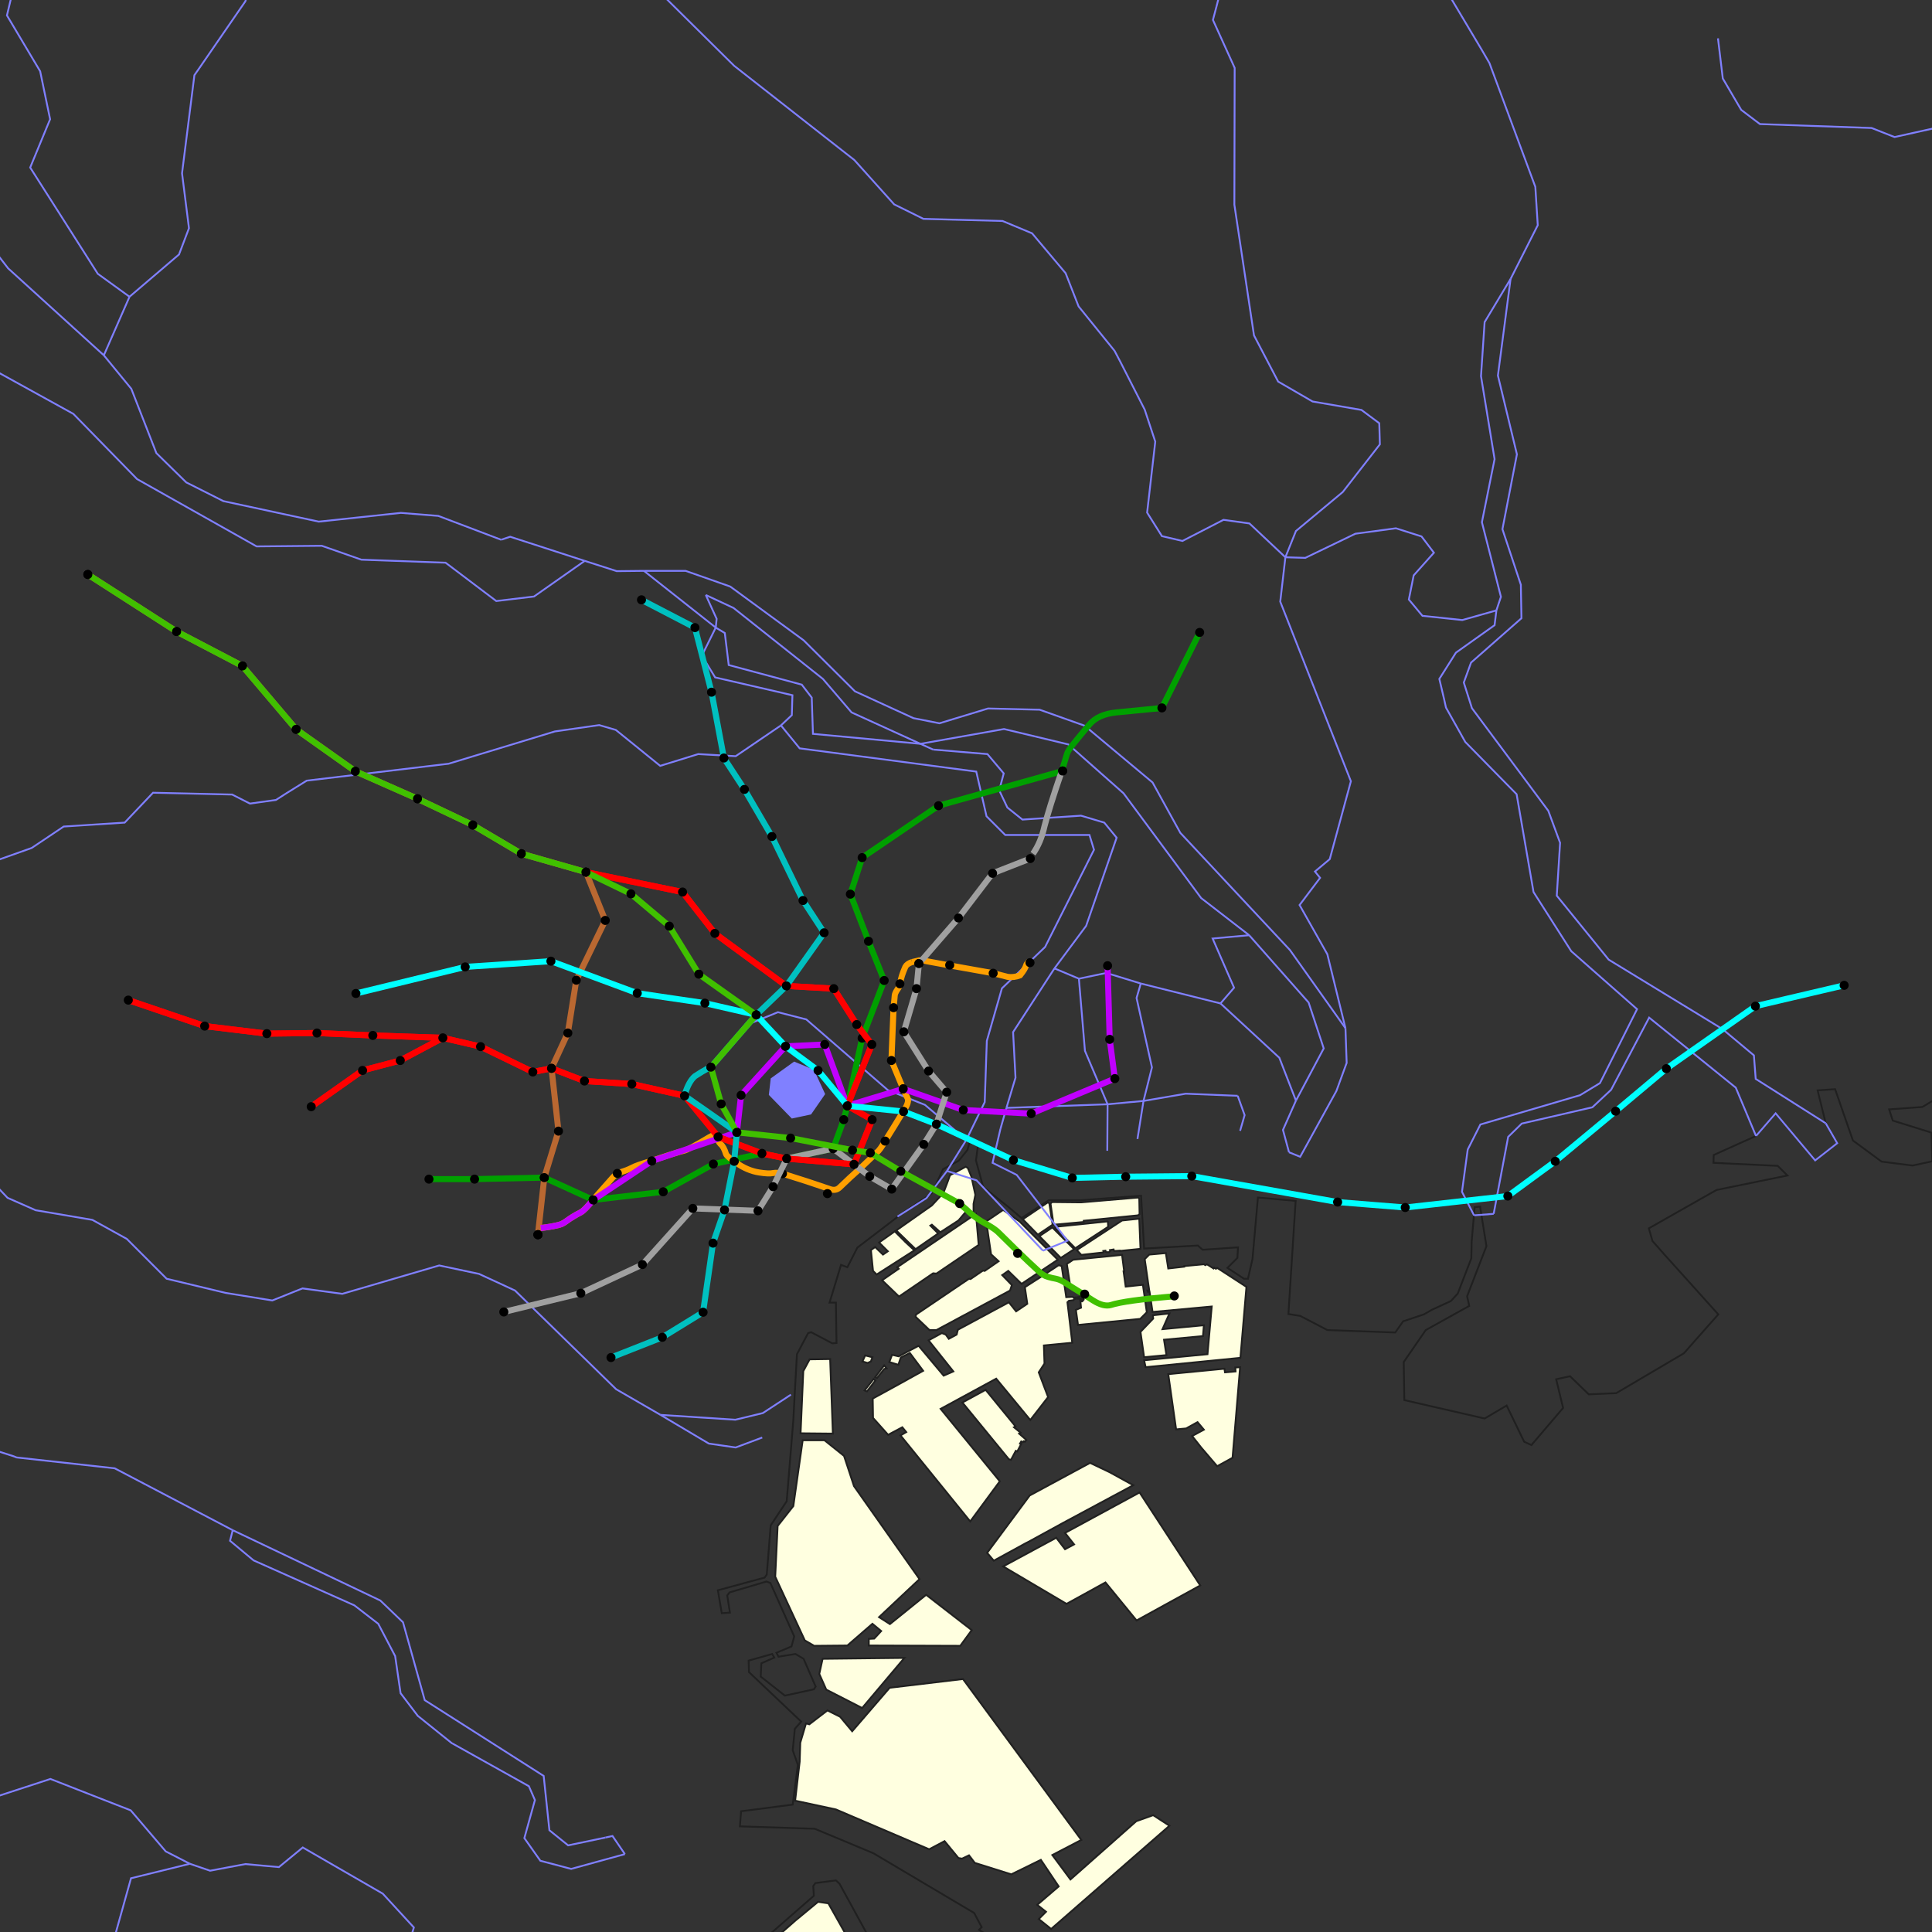 <?xml version="1.0" encoding="utf-8" ?>
<svg width="640" height="640" version="1.0" xmlns="http://www.w3.org/2000/svg">
<rect width="100%" height="100%" fill="#333333" stroke="none"/>
<path id="p91" d="M 35.4 1277.7L 22.1 1289.3 L 26.7 1293.2 L 48.5 1298.4 L 58.3 1278.6 L 66.4 1279.8 L 76.6 1285.6 L 84.7 1284.9 L 88.3 1280.2 L 97.5 1284.2 L 112.5 1283.5 L 119.7 1277 L 123 1282.8 L 137 1279.2 L 139.7 1263.1 L 135.5 1248.8 L 119.4 1247.5 L 113.7 1244.6 L 109.5 1231.2 L 103.6 1223 L 100.5 1218.7 L 102 1210.2 L 118.8 1188.6 L 143.6 1172 L 160 1165.7 L 197.1 1163.6 L 210 1157.2 L 213.7 1151.6 L 209.2 1147.7 L 201.1 1148.5 L 197.8 1141.7 L 201.4 1136.1 L 217.6 1136.5 L 220.1 1131.8 L 214.9 1112.6 L 227.7 1111 L 233.7 1104.9 L 236 1102.6 L 248.9 1098.1 L 251.6 1084.9 L 226.5 1071.1 L 220.8 1071 L 209 1075.5 L 184.7 1075.9 L 165.2 1068.9 L 141.2 1056.1 L 128.1 1028.3 L 136.3 1026.5 L 127.3 1015.9 L 119.4 1011 L 108.9 1010.8 L 106.5 1015.5 L 108.5 1026 L 107.7 1026.3 L 101.5 1028.7 L 99 1035.3 L 94.3 1037.1 L 84 1030.3 L 76.2 1019.7 L 63.5 1017.5 L 60.3 1008.9 L 69.7 1003.4 L 70 996.8 L 78.1 995 L 79.6 982.7 L 85.6 977.1 L 99.6 972.6 L 98.7 965 L 85.9 965.7 L 74.5 958.8 L 65.2 960.6 L 60.7 956.7 L 57.5 947.1 L 58.9 938.6 L 75.4 928.5 L 78.8 932.3 L 76.3 937 L 81.8 944.5 L 84.1 947.6 L 100.6 938.5 L 97.7 920.3 L 92 915.5 L 89 898.3 L 94.9 896.5 L 92.9 887 L 88.2 888.8 L 78 877.2 L 86.4 868.8 L 86.6 863.1 L 72.6 864.8 L 59.6 872.1 L 55.2 866.3 L 58.8 860.7 L 52 853.9 L 43.9 855.7 L 51.3 840.6 L 65.1 845.6 L 79.1 840.2 L 75 836.6 L 73.5 835.3 L 65.3 838 L 58.4 835 L 57.4 829.3 L 90.1 823.3 L 102.8 823.6 L 106.1 832.2 L 110.6 836.1 L 116.4 834.3 L 122.1 839.1 L 128 835.5 L 141.4 815.8 L 141.7 805.3 L 144.4 798.3 L 151.3 797.9 L 160.1 776.8 L 151.3 772 L 139.5 791.5 L 134.4 789.4 L 144.7 772.9 L 136.4 769.4 L 137.6 767.3 L 134.4 765.9 L 127.3 777.6 L 123.1 775.1 L 132.7 759.2 L 126.1 756.8 L 115.5 770.8 L 113.9 769.4 L 109.3 773.1 L 102 768.8 L 114.7 764.1 L 118.3 759.5 L 116 758.4 L 112.2 763.1 L 109.2 762.5 L 111.3 759.9 L 109 758.6 L 106.9 761.2 L 104.1 760.4 L 106.2 757.7 L 103.8 756.4 L 95 766.8 L 85.3 761.2 L 91.2 753.2 L 89.8 752.4 L 84.3 759.2 L 82.2 752.2 L 71.8 746.3 L 73.1 737.2 L 72 729.6 L 75.4 728.3 L 76.6 722 L 77.1 720.1 L 83.1 715.1 L 94.8 714.3 L 94.7 712.1 L 89.2 708.1 L 94.1 705.9 L 98.5 713.8 L 124.2 712.6 L 118.9 703.7 L 121.7 702.3 L 123 704.4 L 132.2 700.9 L 133.2 702.7 L 125.7 705.7 L 124.9 707.6 L 127.8 712.3 L 129.3 712.4 L 130.6 716.6 L 121.9 719 L 122.7 728.7 L 133.3 725.8 L 134.9 722.7 L 145.2 719.8 L 145.7 712.5 L 140.6 700.8 L 136.6 685.9 L 140.1 684.3 L 149.7 709.9 L 158.3 710.1 L 163.7 705.9 L 156.1 692.2 L 164.5 687.7 L 169.5 701.7 L 206 685.6 L 194.9 668.1 L 214.3 659.4 L 214.5 658.3 L 226.7 653.9 L 226.4 649.3 L 229.3 648.8 L 230.2 652.9 L 252.2 643.2 L 262.5 634.2 L 269.6 628 L 269.4 624.8 L 270.1 623.8 L 276.9 622.9 L 278.1 624 L 293.1 651.4 L 303.7 658.6 L 310.2 652.7 L 323.5 659.4 L 336.8 643.6 L 335.5 642.5 L 327.2 641.1 L 324.3 639.3 L 325.2 638.4 L 322.7 633.7 L 289.3 613.9 L 269.9 605.8 L 245.1 605 L 245.5 600 L 262.6 597.8 L 264.3 584.6 L 262.6 579.8 L 263.3 572.7 L 265.4 570.3 L 248.1 553.9 L 248 550.1 L 255.8 547.9 L 256.5 549.1 L 252.2 551 L 252 555.4 L 260 561.7 L 269.6 559.6 L 270.2 558.7 L 266.2 549.5 L 263.5 547.9 L 257.9 548.8 L 257.2 547.5 L 262.2 545.4 L 263.1 542.1 L 255.2 524.4 L 253.9 523.9 L 241.7 527.5 L 240.9 528.5 L 241.8 534.2 L 239.1 534.4 L 237.8 526.8 L 253.3 522.6 L 254 521.6 L 255.3 505.3 L 260.6 497.3 L 262.8 470.5 L 263.2 462.8 L 264 448.6 L 267.7 441.6 L 268.7 441.3 L 275.7 445 L 277.1 444.9 L 276.9 431.5 L 274.8 431.5 L 278.6 419 L 280.7 419.8 L 284 413.3 L 299.7 401.3 L 308.7 395.3 L 312.4 387.3 L 317.6 384.5 L 320.5 380.9 L 321.1 378.6 L 324 379.2 L 323.3 384.4 L 325.7 393.2 L 333.9 399.7 L 338.4 403.5 L 347.4 397.6 L 358 397.6 L 378 396.1 L 379 413.6 L 396.8 412.6 L 398.4 414 L 410.1 413.2 L 409.9 416.7 L 406.6 420 L 412.1 423.6 L 413.4 423.6 L 414.9 417.1 L 416.7 396.7 L 429.2 397.8 L 426.8 435.3 L 430.7 435.9 L 439.7 440.6 L 462.2 441.4 L 464.8 437.7 L 471.7 435.4 L 474.3 433.9 L 480.6 431 L 482.9 428.5 L 487.4 416.8 L 487.5 411.3 L 488.5 399.9 L 490.3 399.7 L 492.4 412.8 L 486 429.4 L 486.7 432.6 L 472.3 440.6 L 465 451.2 L 465.2 463.8 L 491.8 469.9 L 499.1 465.6 L 504.9 477.6 L 507.3 478.7 L 517.8 466.4 L 515.5 456.9 L 520.1 455.9 L 526.3 461.9 L 535.4 461.5 L 557.8 448.3 L 569.2 435.4 L 551.2 415.4 L 547.4 411.1 L 546.2 406.9 L 568.6 394.2 L 592.1 389.4 L 588.9 386.2 L 567.6 385.2 L 567.7 382.6 L 581.7 376.3 L 588.2 368.8 L 601.3 384.4 L 608.6 378.7 L 604.8 372.1 L 602.1 361.2 L 607.9 360.8 L 613.8 377.8 L 623.3 384.8 L 633.6 386.1 L 640.1 384.7 L 639.8 375.2 L 627 371.2 L 625.8 367.5 L 636.8 366.7 L 642.8 363.1 L 653.1 363.3 L 659.8 376.2 L 656.7 391.4 L 662.3 397.8 L 669.2 399.3 L 797.2 612 L 794.9 603.4 L 669.2 408.1 L 661.3 409.9 L 666.2 417.4 L 669.2 416.5 L 746.3 645 L 754.5 652.1 L 750.9 662 L 747.7 663 L 745.9 658.2 L 741.4 656 L 726.8 669.9 L 737.2 685.4 L 735.9 687 L 718.6 681.9 L 704.6 696.8 L 707.9 712.2 L 714 723.9 L 711.4 724.4 L 691.2 710.8 L 677.4 718.4 L 678.5 722.6 L 685.5 727 L 673.1 729.9 L 669.2 740.8 L 669.2 741.9 L 665 740.8 L 649.6 719.9 L 639.8 721.8 L 621.4 733 L 624.4 738.8 L 629.5 740 L 627.5 744.2 L 630.4 749.6 L 637.2 762.3 L 629.7 774.8 L 619.9 778.8 L 613 771.8 L 603.5 767.4 L 603.1 758.9 L 616.6 760.3 L 610 745.9 L 596.9 751.9 L 591.6 774.5 L 563.3 772.8 L 545.2 775.1 L 502.9 806.3 L 504.4 807.8 L 513.5 817.1 L 528.4 813.8 L 512.4 830.8 L 516.2 852.5 L 522.4 861.6 L 535.8 864.6 L 538.2 871.5 L 534.8 876.7 L 523.8 875.9 L 508.2 881.9 L 505.2 892.9 L 493 892.6 L 492.1 899.5 L 501.2 917.6 L 487.2 911.5 L 458.6 903 L 420.2 891.6 L 410.3 899.9 L 432 925.6 L 418.2 935.9 L 424.2 947.6 L 412.1 966.4 L 402.9 972 L 388.6 975.4 L 382.3 971.5 L 374.5 973 L 376.2 981.4 L 365.7 984.9 L 324.8 989.2 L 307 991.1 L 372.1 1008.3 L 397.7 1011.9 L 419.1 1027.7 L 428.5 1036.9 L 430.7 1049 L 426.5 1059 L 429.4 1068.5 L 448 1090 L 457.6 1111.9 L 462.7 1134.6 L 456 1145.6 L 455.2 1148.7 L 446.1 1149.6 L 440.9 1154.2 L 431.2 1154 L 392.6 1174.3 L 382.1 1183.1 L 377.3 1189.3 L 372.7 1195.5 L 371.6 1231.9 L 375.9 1235.7 L 379.3 1251.6 L 397.3 1272.5 L 406.3 1290.6 L 402.4 1293.2 L 397.5 1307.3 L 392.9 1310.4 L 388.5 1326.7 L 393.6 1335 " stroke="#202020" fill="none" stroke-width="0.6" />
<path id="p10861" d="M 265.2 474.8L 275.9 474.9 L 275 450.2 L 268.2 450.3 L 266.1 454.2 L 265.2 474.8 z" stroke="#202020" fill="#FFFFE0" stroke-width="0.6" />
<path id="p10858" d="M 262.8 498.9L 257.6 505.5 L 256.8 522.3 L 266.6 543.4 L 269.7 545.2 L 280.7 545.1 L 289 537.9 L 291.9 540.3 L 289.6 542.8 L 287.8 542.9 L 287.8 545.1 L 318.1 545.2 L 321.9 540 L 306.8 528.3 L 294.8 538 L 291.2 535.7 L 304.6 523.1 L 282.9 492.3 L 279.6 482.3 L 273.1 477.1 L 265.9 477.1 L 262.8 498.9 z" stroke="#202020" fill="#FFFFE0" stroke-width="0.6" />
<path id="p10862" d="M 276.9 599.4L 307.8 612.6 L 312.9 609.9 L 317.5 615.5 L 318.7 615.7 L 321 614.6 L 322.9 617.1 L 335 620.9 L 344.8 616.1 L 350.7 624.9 L 343.6 631 L 346.5 633.3 L 344.1 635.7 L 348.2 639 L 387.4 604.8 L 382 601.3 L 376.4 603.3 L 354.6 622.6 L 348.6 614.5 L 358.2 609.5 L 319 556.2 L 294.7 559.1 L 282.3 573.5 L 278.3 568.7 L 274.1 566.6 L 268.1 571.2 L 267 570.9 L 265.1 577.3 L 264.9 583.6 L 263.4 596.5 L 276.9 599.4 z" stroke="#202020" fill="#FFFFE0" stroke-width="0.6" />
<path id="p10860" d="M 326.7 404.6L 328.3 415.5 L 330.8 417.8 L 326.2 421 L 325.6 420.9 L 321.5 423.7 L 321 423.6 L 303.4 435.5 L 303.3 436.2 L 307.9 440.6 L 310.2 440.6 L 334.6 427.5 L 335.2 425.7 L 332 422.4 L 334 421 L 338.4 425.3 L 350.4 417.3 L 337.7 404.6 L 332.3 400.8 L 326.7 404.6 z" stroke="#202020" fill="#FFFFE0" stroke-width="0.6" />
<path id="p10859" d="M 339.5 426.4L 340.3 431.9 L 336.6 434.4 L 334.2 431.4 L 317.3 440.5 L 316.9 442.1 L 314.3 443.5 L 313.3 442.1 L 312 441.6 L 307.6 444 L 315.8 454.3 L 312.6 455.7 L 304.3 445.8 L 297.7 449.3 L 295.5 448.8 L 294.6 451.2 L 297.6 452.1 L 298.4 449.7 L 301.4 448.2 L 305.8 454.1 L 297.5 458.7 L 289.1 463.3 L 289.2 469.7 L 294.2 475.3 L 298.9 472.8 L 300.2 474.4 L 298.3 475.5 L 321.4 504 L 331.2 490.7 L 311.6 466.7 L 330 456.7 L 341.3 470.4 L 347.2 462.8 L 344.1 454.6 L 346 451.7 L 345.8 445.7 L 355.2 444.8 L 353.6 431.4 L 354.1 430.9 L 355.6 430.7 L 355.8 430.4 L 356.5 430.2 L 356.4 429.8 L 355.7 429.9 L 355.3 429.6 L 353.2 429.7 L 351.7 419.4 L 350.7 419.1 L 345.4 422.6 L 339.5 426.4 z" stroke="#202020" fill="#FFFFE0" stroke-width="0.6" />
<path id="p96" d="M 292.2 424.1L 297.7 420.3 L 297.2 419.8 L 323.3 402.1 L 324.2 412.4 L 310.2 421.9 L 309.1 421.8 L 297.8 429.5 L 292.2 424.1 z" stroke="#202020" fill="#FFFFE0" stroke-width="0.6" />
<path id="p10857" d="M 289.2 421L 290.4 422.2 L 302.9 414.2 L 300 411.5 L 300.6 411.2 L 303.3 413.8 L 310.8 408.6 L 308.2 406 L 308.7 405.7 L 311.5 408.2 L 317.5 404.3 L 320.3 401 L 321.4 402 L 322.5 401.4 L 322.5 398.8 L 323.1 395.8 L 321.8 389.8 L 320.6 386.9 L 319.9 386.5 L 314.7 389.3 L 313.8 391.8 L 312.5 395.2 L 308.7 399.3 L 296.9 407.6 L 300.2 410.8 L 299.7 411.2 L 296.4 407.9 L 291.2 411.6 L 294.1 414.5 L 292.5 415.6 L 289.9 413.1 L 288.5 414.1 L 289.2 421 z" stroke="#202020" fill="#FFFFE0" stroke-width="0.6" />
<path id="p10856" d="M 343.8 409L 348.7 405.7 L 347.6 398.6 L 347.1 398.3 L 338.8 403.9 L 343.8 409 z" stroke="#202020" fill="#FFFFE0" stroke-width="0.6" />
<path id="p10855" d="M 377 402.6L 377.5 402.2 L 377.4 397 L 377 396.7 L 358.1 398.3 L 348.5 398.2 L 348 398.7 L 349 405.6 L 349.2 405.7 L 359 404.8 L 359 404.4 L 377 402.6 z" stroke="#202020" fill="#FFFFE0" stroke-width="0.6" />
<path id="p10854" d="M 348.6 406.6L 344.3 409.5 L 351.4 416.7 L 355.7 413.9 L 355.8 413.8 L 348.6 406.6 z" stroke="#202020" fill="#FFFFE0" stroke-width="0.6" />
<path id="p10853" d="M 349.5 406.7L 356.2 413.5 L 367.1 406.4 L 367 404.7 L 366.9 404.6 L 349.6 406.4 L 349.6 406.4 L 349.5 406.7 z" stroke="#202020" fill="#FFFFE0" stroke-width="0.6" />
<path id="p10852" d="M 356.7 414.1L 358.2 415.7 L 365.4 414.9 L 365.6 414.7 L 365.5 414.4 L 366.2 414.3 L 366.3 414.7 L 366.5 414.8 L 367.4 414.8 L 367.8 414.4 L 367.7 414.1 L 368.9 413.9 L 369 414.3 L 369.3 414.4 L 370.9 414.3 L 370.9 414.4 L 377.8 413.7 L 377.4 403.7 L 371.7 404.3 L 356.7 414.1 z" stroke="#202020" fill="#FFFFE0" stroke-width="0.6" />
<path id="p10851" d="M 318.8 464.6L 334.2 483.4 L 334.9 483.6 L 336.5 480.6 L 337 480.8 L 338.3 478.3 L 337.9 478.2 L 338.3 477.5 L 338.9 477.7 L 339.2 477.4 L 339.5 477.6 L 340 477 L 337.6 474.9 L 338.1 474.6 L 335.9 472.8 L 336.4 472.5 L 326.5 460.4 L 318.8 464.6 z" stroke="#202020" fill="#FFFFE0" stroke-width="0.6" />
<path id="p10850" d="M 381.9 435.7L 382 436.8 L 377.8 441.2 L 379 449.6 L 386.4 448.9 L 385.6 443.8 L 398.5 442.6 L 398.8 439 L 385.1 440.3 L 387.4 435.1 L 381.9 435.7 z" stroke="#202020" fill="#FFFFE0" stroke-width="0.6" />
<path id="p10849" d="M 379.2 417.1L 380.7 427.5 L 380.1 427.5 L 380.2 427.9 L 380.8 427.9 L 381.8 434.6 L 401.4 432.8 L 400 448.6 L 379 450.6 L 379.5 452.9 L 410.9 449.8 L 412.9 426.3 L 403.2 420 L 402.8 420.3 L 402.2 419.9 L 402 420.2 L 399.8 418.8 L 399.3 419.1 L 398.8 418.8 L 392.3 419.4 L 392.3 419.6 L 387 420.2 L 386.2 415.1 L 380.7 415.6 L 379.2 417.1 z" stroke="#202020" fill="#FFFFE0" stroke-width="0.6" />
<path id="p10848" d="M 353.4 418.7L 354.5 425.8 L 357.4 427.7 L 357.4 428.1 L 358.6 428.8 L 358.8 429.5 L 358.2 429.4 L 358.2 429.1 L 357.6 428.8 L 357.7 429.6 L 357 429.7 L 357.1 430.2 L 357.8 430.2 L 357.8 430.5 L 358.4 430.5 L 358.3 430 L 358.9 430 L 359 430.5 L 358.5 431.1 L 357.9 431.1 L 358.1 433.2 L 356.4 433.9 L 357.1 438.9 L 377.7 436.9 L 379.9 434.7 L 378.6 425.6 L 372.9 426.2 L 372.2 421.2 L 372.4 421.2 L 371.7 415.7 L 355.5 417.3 L 353.4 418.7 z" stroke="#202020" fill="#FFFFE0" stroke-width="0.6" />
<path id="p10847" d="M 387 455.2L 389.6 473.5 L 392.9 473.2 L 396.7 471.1 L 398.8 473.6 L 394.9 475.7 L 397.9 479.5 L 403.2 485.7 L 408.3 482.9 L 410.8 452.9 L 409.2 453 L 409.3 454.3 L 405.8 454.6 L 405.6 453.4 L 387 455.2 z" stroke="#202020" fill="#FFFFE0" stroke-width="0.6" />
<path id="p98" d="M 377.5 494.4L 397.6 525.2 L 376.5 536.8 L 366.2 524.2 L 353.3 531.3 L 332.3 518.9 L 349.9 509.4 L 352.8 513.2 L 355.8 511.6 L 352.8 507.8 L 377.5 494.4 z" stroke="#202020" fill="#FFFFE0" stroke-width="0.6" />
<path id="p10846" d="M 289.4 456.8L 286.4 460.6 L 287.2 460.9 L 290 457.3 L 289.4 456.8 z" stroke="#202020" fill="#FFFFE0" stroke-width="0.6" />
<path id="p10845" d="M 292.9 452.3L 289.9 456.2 L 290.5 456.5 L 292.9 453.5 L 293.7 453.3 L 292.9 452.3 z" stroke="#202020" fill="#FFFFE0" stroke-width="0.6" />
<path id="p10844" d="M 286.6 449L 285.7 451 L 287.4 451.5 L 288.5 451 L 289 449.6 L 286.6 449 z" stroke="#202020" fill="#FFFFE0" stroke-width="0.6" />
<path id="p103" d="M 274.4 630.5L 281.6 643.3 L 286.5 651.9 L 284.6 655.2 L 266 660.4 L 262.5 658.9 L 257.1 644.1 L 257.8 641.2 L 263.5 636.2 L 271 630 L 274.4 630.5 z" stroke="#202020" fill="#FFFFE0" stroke-width="0.6" />
<path id="p102" d="M 272.5 549.5L 299.6 549.2 L 285.6 565.8 L 273.7 559.7 L 271.4 554.5 L 272.5 549.5 z" stroke="#202020" fill="#FFFFE0" stroke-width="0.6" />
<path id="p97" d="M 375.4 492L 352.3 504.4 L 340.6 510.8 L 339.8 511.2 L 334.5 514.1 L 329.2 517 L 327 514.4 L 341.1 495.4 L 361.1 484.6 L 367.6 487.7 L 375.4 492 z" stroke="#202020" fill="#FFFFE0" stroke-width="0.6" />
<path id="p93" d="M 2110.6 269.5L 2114.5 261.3 L 2123 262.6 L 2132 271 L 2147.1 295.3 L 2148 302.4 L 2138.2 318.5 L 2139.4 328.1 L 2134.8 349.3 L 2128.4 350.1 L 2114.5 344.7 L 2103.7 344.7 L 2092.2 325.7 L 2081.4 318 L 2070.8 316.9 L 2030.6 317.3 L 1933.3 349.5 L 1902.8 349.9 L 1890.9 339 L 1859.6 336.5 L 1819.8 343.3 L 1788.3 354.3 L 1783.9 355.8 L 1704.1 398.8 L 1569.5 494.1 L 1506.8 549 L 1472.7 581.6 L 1453.1 606.2 L 1404.3 671 L 1367 745.3 L 1362 760.5 L 1342.7 817.8 L 1339.8 854.2 L 1337 855.4 L 1333.8 851.2 L 1333.8 837.1 L 1330.5 835.2 L 1331 851.6 L 1321.6 877.9 L 1329.5 873.9 L 1335 864.6 L 1336.7 866.4 L 1333.9 880 L 1340.1 927.8 L 1343.4 953.6 L 1363.3 967.2 L 1372.2 979.4 L 1378 1002 L 1375.2 1015.2 L 1362.1 1029.9 L 1351.2 1072.7 L 1353.3 1083.3 L 1360.4 1087.4 L 1363.1 1092.4 L 1363.9 1103.6 L 1359 1120.5 L 1355.3 1133.2 L 1349.4 1141.1 L 1328.6 1194.1 L 1305.9 1216.2 L 1271.9 1213.1 L 1267 1216.8 L 1239.3 1244.7 L 1226.2 1278.3 L 1225.8 1279.4 L 1220.5 1283.4 L 1210.3 1283.8 L 1199.8 1288.7 L 1198.9 1270.5 L 1179.1 1264.3 L 1170.7 1271 L 1170.4 1278.8 L 1165.8 1286.7 L 1145.8 1294.5 L 1139 1294.6 L 1129.1 1285.6 L 1122.5 1290 L 1110.6 1289.3 L 1104 1294.3 L 1096.3 1296.2 L 1093.5 1301.4 L 1080.2 1311.5 L 1078.8 1316 L 1082.3 1322.1 L 1076.7 1324.4 L 1051.7 1321.7 L 1050.4 1321.5 L 1017.2 1330.7 L 1009.4 1323.1 L 1001 1308.2 L 994.3 1305.9 L 987.1 1316.5 L 975.9 1317.6 L 958.2 1312.5 L 946.2 1313.6 L 932.2 1323.4 L 924.1 1322.1 L 922.7 1314.7 L 902.3 1314.8 L 892.3 1318 L 879.2 1326.8 L 867.5 1341.2 L 860.4 1356.7 L 856.2 1365.4 L 857 1377.7 L 854.2 1384.3 L 839.3 1392.6 L 821.2 1397.7 L 817.2 1401.8 L 820.4 1406.1 L 817.7 1410.6 L 800 1416.1 L 766.6 1419.7 L 757.9 1423 L 674.4 1475.1 L 669.2 1478.3 L 664.8 1481.1 L 649.9 1493.6 L 643.5 1505 L 641.3 1514.2 L 635.8 1537.1 L 621.5 1565.1 L 620.2 1575.2 L 624.8 1599.2 L 604 1630.9 L 575.7 1657.5 L 572.9 1659.3 L 563.9 1665.2 L 499.6 1678.6 L 458.5 1674.4 L 444.4 1674.7 L 424.3 1679.8 L 414.5 1678.5 L 389.6 1663.5 L 386.9 1655.7 L 388.9 1636.4 L 383.4 1623.7 L 376.9 1617.6 L 345.9 1603.4 L 312.6 1594.9 L 289.7 1592.2 L 274.3 1584.4 L 266.6 1566 L 265.3 1562.8 L 268.9 1558 L 276.5 1558.5 L 280 1555.5 L 354.1 1556.6 L 388.2 1542.1 L 388 1537.9 L 380.5 1533.5 L 388.7 1529.1 L 421.1 1529.3 L 426.8 1536.1 L 433.6 1535.2 L 443.4 1526 L 445.9 1514.2 L 447.5 1507.2 L 445.7 1499.4 L 445 1494.5 L 434.1 1479.5 L 427.3 1478.6 L 419.5 1472.8 L 405 1461.9 L 377 1456.3 L 367.1 1449.7 L 374.3 1440.4 L 384.7 1446.6 L 393.6 1448.3 L 398.3 1434 L 384.8 1409.5 L 385.3 1396.2 L 388.9 1390.6 L 407.6 1380.6 L 413.4 1375.1 L 414.9 1369.6 L 408.6 1354.3 L 396.7 1344.2 L 393.6 1335 " stroke="#202020" fill="none" stroke-width="0.6" />
<path id="p2256" d="M 669.2 49.4L 663 43.9 L 652.8 39.8 L 627.6 45.4 L 620 42.4 L 583 41.1 L 576.8 36.4 L 570.7 26 L 569.1 12.7 " stroke="#8080FF" fill="none" stroke-width="0.6" />
<path id="p2280" d="M 373.6 -167.4L 372.3 -154.8 L 375 -147 L 386.5 -131.6 L 392 -116.8 L 399 -110.3 L 402.3 -95.5 L 416.3 -77.9 L 452.8 -41.2 L 472 -15.1 L 490.9 16.6 L 493.4 20.9 L 508.6 61.9 L 509.4 74.6 L 500.4 92.4 " stroke="#8080FF" fill="none" stroke-width="0.6" />
<path id="p2283" d="M -14.8 -156.2L -5.5 -151.4 L 2 -132 L 6.6 -127.3 L 22 -123.1 L 42.3 -101.2 L 72.8 -51.4 L 77 -37.6 L 73.3 -27.9 L 83.3 -7 L 81.3 0.4 L 65.8 22.9 L 64.4 24.9 L 60.3 57.4 L 62.6 75.6 L 59.3 84.3 L 42.9 98.3 " stroke="#8080FF" fill="none" stroke-width="0.6" />
<path id="p2284" d="M -41.8 -124.2L -15.8 -102.2 L -3.7 -81.3 L 6.1 -54 L 8.1 -36.8 L 8.9 -22.4 L 2.3 5.1 L 13.3 23.6 L 16.6 39.5 L 10 55.5 L 19.3 70.1 L 32.4 90.7 L 42.9 98.3 " stroke="#8080FF" fill="none" stroke-width="0.6" />
<path id="p2299" d="M 34.4 117.7L 42.9 98.3 " stroke="#8080FF" fill="none" stroke-width="0.6" />
<path id="p2300" d="M -76.9 -20.6L -59.2 1.6 L -20.1 65.3 L -12.5 69.3 L 2.7 88.9 L 34.4 117.7 " stroke="#8080FF" fill="none" stroke-width="0.6" />
<path id="p2333" d="M 34.4 117.7L 43.5 128.8 L 51.8 150.1 L 61.7 159.8 L 74 166 L 105.6 172.8 L 132.8 169.9 L 145.2 170.9 L 166 178.8 " stroke="#8080FF" fill="none" stroke-width="0.6" />
<path id="p2336" d="M 425.8 184.6L 429.3 175.9 L 444.8 163 L 457.1 147.2 L 456.9 140.2 L 451 135.8 L 434.8 133 L 423.4 126.4 L 415.4 111.1 L 408.9 67.8 L 409 22.5 L 401.8 6.6 L 403.1 1.7 L 403.8 -1.1 L 398.6 -9.3 L 381.4 -10.4 L 376.5 -17.6 L 359.2 -27.1 L 356 -33.5 L 357.9 -38.4 L 369.5 -48.3 L 366.4 -57.1 L 353.4 -65.9 L 339.2 -68.7 L 330.3 -81.2 L 304.1 -96.9 L 298.4 -105.1 L 295.3 -125.9 L 267 -143.2 L 256.6 -149.6 L 250.8 -155.7 L 248.8 -173.3 L 241.8 -181.6 L 232 -185 L 214.9 -199.4 L 202.1 -203.9 L 180.6 -204.8 L 169.7 -202.3 L 138.3 -215.7 L 105 -238.6 L 82.1 -260.5 L 74.8 -261.6 L 68.4 -262.6 L 43.8 -286.3 L 35.7 -288.6 L 22.3 -299.8 L 15.3 -297.1 L 13.2 -286.7 L 7.2 -287.9 L 0 -293.3 L -14.3 -326.2 L -26 -338.4 L -39.2 -343.3 L -50.1 -351.6 L -95.5 -362.5 L -108.2 -361.9 L -111.1 -361.8 L -125.2 -367 L -137.2 -379.6 L -146.4 -400.1 L -162.9 -412.1 L -198 -445.5 " stroke="#8080FF" fill="none" stroke-width="0.6" />
<path id="p2337" d="M 25.6 -151.4L 34 -133.7 L 45.3 -124.3 L 63.1 -116.8 L 78.6 -115.4 L 89.3 -103.2 L 104.4 -102.5 L 106.7 -107.7 L 113.2 -107.2 L 132.7 -97.3 L 146.6 -77 L 156.3 -49.4 L 165.2 -45.6 L 177.7 -34.5 L 189.5 -18.4 L 190 -17.7 L 216.7 -4.4 L 243.2 21.8 L 283 53 L 296.2 67.7 L 305.9 72.5 L 332.1 73.2 L 341.9 77.3 L 353 90.5 L 357.3 101.5 L 369.2 116.2 L 371 119.6 L 379.2 135.7 L 382.7 146.3 L 380 169.8 L 384.9 177.6 L 391.7 179.2 L 405.3 172.2 L 413.9 173.4 L 425.8 184.6 " stroke="#8080FF" fill="none" stroke-width="0.6" />
<path id="p2339" d="M 193.7 185.8L 169 177.8 L 166 178.8 " stroke="#8080FF" fill="none" stroke-width="0.6" />
<path id="p2343" d="M 213.3 189.1L 204.3 189.2 L 193.7 185.8 " stroke="#8080FF" fill="none" stroke-width="0.6" />
<path id="p2346" d="M 193.7 185.8L 176.9 197.6 L 164.4 199.1 L 147.6 186.4 L 119.7 185.4 L 106.6 180.8 L 85 181 L 45.4 158.7 L 24.3 137.1 L -15.4 115.2 L -23.8 113.8 L -25.2 113.5 " stroke="#8080FF" fill="none" stroke-width="0.6" />
<path id="p2348" d="M 500.4 92.4L 491.8 106.7 L 490.6 124.6 L 495.1 152.1 L 490.9 173 L 497.2 197.7 L 495.7 202.2 " stroke="#8080FF" fill="none" stroke-width="0.6" />
<path id="p2349" d="M 425.8 184.6L 432.4 184.8 L 449 176.8 L 462.4 175 L 470.9 177.7 L 475 183.1 L 468.3 190.6 L 466.7 198.6 L 471.2 204 L 484.4 205.4 L 495.7 202.2 " stroke="#8080FF" fill="none" stroke-width="0.6" />
<path id="p2351" d="M 237.1 207.9L 237.4 205 L 233.8 197.1 " stroke="#8080FF" fill="none" stroke-width="0.6" />
<path id="p2352" d="M 213.3 189.1L 237.1 207.9 " stroke="#8080FF" fill="none" stroke-width="0.6" />
<path id="p2371" d="M 237.1 207.9L 232.5 217.2 L 236.9 224.4 L 262.5 230.3 L 262.3 236.9 L 258.7 240.3 " stroke="#8080FF" fill="none" stroke-width="0.6" />
<path id="p2374" d="M 304.9 246.4L 282.1 236 L 272.6 224.9 L 243 201.4 L 233.8 197.1 " stroke="#8080FF" fill="none" stroke-width="0.6" />
<path id="p2375" d="M 304.9 246.4L 269.3 243.1 L 268.9 231.1 L 265.6 226.8 L 241.4 220.3 L 240.1 209.7 L 237.1 207.9 " stroke="#8080FF" fill="none" stroke-width="0.6" />
<path id="p2376" d="M 309.1 248.3L 304.9 246.4 " stroke="#8080FF" fill="none" stroke-width="0.6" />
<path id="p2398" d="M -148.1 307.4L -95.9 303 L -74.7 298.6 L -58.1 300.3 L -29.5 295.1 L 10.5 280.9 L 21.1 273.8 L 41.3 272.5 L 50.7 262.6 L 76.9 263.2 L 82.8 266.2 L 91.4 265 L 95 262.7 L 101.6 258.6 L 148.6 253 L 183.8 242.3 L 198.5 240.2 L 204 241.8 L 218.7 253.7 L 231.3 249.8 L 243.7 250.5 L 258.7 240.3 " stroke="#8080FF" fill="none" stroke-width="0.6" />
<path id="p2399" d="M 304.9 246.4L 332.6 241.5 L 353.9 246.6 L 372.2 262.8 L 397.9 297.5 L 413.8 309.8 " stroke="#8080FF" fill="none" stroke-width="0.6" />
<path id="p2406" d="M 309.1 248.3L 327.1 249.8 L 332.5 256.2 L 331 261.8 L 333.7 267.5 L 338.7 271.5 L 358.1 270.2 L 365.8 272.5 L 369.9 277.5 L 359.8 306.7 L 349.3 320.8 " stroke="#8080FF" fill="none" stroke-width="0.6" />
<path id="p2407" d="M 349.3 320.8L 357.4 324.2 " stroke="#8080FF" fill="none" stroke-width="0.6" />
<path id="p2408" d="M 357.4 324.2L 366.5 322.3 L 377.9 325.8 " stroke="#8080FF" fill="none" stroke-width="0.6" />
<path id="p2413" d="M 413.8 309.8L 401.7 310.9 L 408.8 327.2 L 404.3 332.4 " stroke="#8080FF" fill="none" stroke-width="0.6" />
<path id="p2414" d="M 377.9 325.8L 404.3 332.4 " stroke="#8080FF" fill="none" stroke-width="0.6" />
<path id="p2415" d="M 445.7 340.6L 439.7 316.1 L 430.5 299.8 L 437.3 290.8 L 435.6 288.7 L 440.5 284.6 L 447.5 258.8 L 424.1 199.3 L 425.8 184.6 " stroke="#8080FF" fill="none" stroke-width="0.6" />
<path id="p2416" d="M 445.7 340.6L 427.3 314.7 L 391 275.9 L 381.8 259.2 L 359.3 240.4 L 344.4 235.1 L 327.3 234.7 L 311.2 239.6 L 302.6 237.9 L 283.2 229 L 266.2 212.1 L 241.9 194.3 L 227.1 189.1 L 213.3 189.1 " stroke="#8080FF" fill="none" stroke-width="0.6" />
<path id="p2423" d="M 413.8 309.8L 433.5 332.1 L 438.5 347.3 L 429.3 364.6 " stroke="#8080FF" fill="none" stroke-width="0.6" />
<path id="p2424" d="M 404.3 332.4L 423.8 350.4 L 429.3 364.6 " stroke="#8080FF" fill="none" stroke-width="0.6" />
<path id="p2425" d="M 410 363L 392.8 362.3 L 378.8 364.7 " stroke="#8080FF" fill="none" stroke-width="0.6" />
<path id="p2426" d="M 377.9 325.8L 376.5 330.6 L 381.6 353.6 L 378.8 364.7 " stroke="#8080FF" fill="none" stroke-width="0.6" />
<path id="p2427" d="M 378.8 364.7L 366.9 365.8 " stroke="#8080FF" fill="none" stroke-width="0.6" />
<path id="p2428" d="M 366.9 365.8L 359.4 348.1 L 357.4 324.2 " stroke="#8080FF" fill="none" stroke-width="0.6" />
<path id="p2429" d="M 366.9 365.8L 333.4 367 " stroke="#8080FF" fill="none" stroke-width="0.6" />
<path id="p2430" d="M 333.4 367L 336.4 357 L 335.6 341.9 L 349.3 320.8 " stroke="#8080FF" fill="none" stroke-width="0.6" />
<path id="p2431" d="M 262.4 370.2L 268.5 368.9 L 273 362.4 L 269.4 354.6 L 263.1 352 L 255.6 357.4 L 255 362.6 L 262.4 370.2 z" stroke="#8080FF" fill="#8080FF" stroke-width="0.6" />
<path id="p2435" d="M 604.8 372.1L 581.6 357.4 L 581 349.6 L 570.6 340.9 L 532.9 317.9 L 515.7 296.7 L 516.8 279.2 L 512.9 268.6 L 487.6 234.6 L 484.9 226.1 L 487.3 219.5 L 504 204.8 L 503.8 193.7 L 497.7 175.3 L 502.5 150.5 L 496.2 124.4 L 500.4 92.4 " stroke="#8080FF" fill="none" stroke-width="0.6" />
<path id="p2436" d="M 333.4 367L 331.4 374 " stroke="#8080FF" fill="none" stroke-width="0.6" />
<path id="p2437" d="M 410.8 374.6L 412.3 369.4 L 410 363 " stroke="#8080FF" fill="none" stroke-width="0.6" />
<path id="p2438" d="M 378.8 364.7L 376.8 377.3 " stroke="#8080FF" fill="none" stroke-width="0.6" />
<path id="p2439" d="M 258.7 240.3L 264.9 247.9 L 323.4 255.6 L 326.8 270.4 L 333 276.6 L 360.9 276.6 L 362.4 281.5 L 346.2 313.7 L 331.9 327.4 L 326.9 344.8 L 326.2 365.1 L 320.5 376.8 L 320.1 377.6 " stroke="#8080FF" fill="none" stroke-width="0.6" />
<path id="p2440" d="M 320.1 377.6L 306.4 366 L 294.1 361.1 L 267.1 337.7 L 257.7 335.3 L 248.6 339 L 241.4 347.6 " stroke="#8080FF" fill="none" stroke-width="0.6" />
<path id="p2442" d="M 366.9 365.8L 366.8 381.2 " stroke="#8080FF" fill="none" stroke-width="0.6" />
<path id="p2443" d="M 427 381.7L 425 374.3 L 429.3 364.6 " stroke="#8080FF" fill="none" stroke-width="0.6" />
<path id="p2444" d="M 445.7 340.6L 446.1 352.1 L 442.7 361.4 L 430.7 383.2 L 427 381.7 " stroke="#8080FF" fill="none" stroke-width="0.6" />
<path id="p2445" d="M 581.7 376.3L 588.2 368.8 L 601.3 384.4 L 608.6 378.7 L 604.8 372.1 " stroke="#8080FF" fill="none" stroke-width="0.6" />
<path id="p2446" d="M 320.1 377.6L 313.7 387.9 " stroke="#8080FF" fill="none" stroke-width="0.6" />
<path id="p2450" d="M 581.7 376.3L 575 360.3 L 546.3 337.1 L 533.7 361 L 527.5 366.8 L 504.1 372.2 L 499.6 376.6 L 494.8 402.1 " stroke="#8080FF" fill="none" stroke-width="0.6" />
<path id="p2451" d="M 494.8 402.1L 488.3 402.6 " stroke="#8080FF" fill="none" stroke-width="0.6" />
<path id="p2452" d="M 488.3 402.6L 484.3 394.8 L 486.2 380.8 L 490.4 372.5 L 523.4 362.8 L 530 358.8 L 542.3 334.3 L 520.5 315.1 L 508 295.5 L 502.4 263.1 L 485.4 245.8 L 479 234.4 L 478.4 231.7 L 476.8 224.9 L 482.3 216.2 L 495.1 207.1 L 495.7 202.2 " stroke="#8080FF" fill="none" stroke-width="0.6" />
<path id="p2453" d="M 313.7 387.9L 306.9 396.9 L 297.3 403 " stroke="#8080FF" fill="none" stroke-width="0.6" />
<path id="p2456" d="M 345.5 414.3L 353.6 411 L 336.8 389.2 L 328.8 385.2 L 331.4 374 " stroke="#8080FF" fill="none" stroke-width="0.6" />
<path id="p2457" d="M 313.7 387.9L 323.5 391 L 345.5 414.3 " stroke="#8080FF" fill="none" stroke-width="0.6" />
<path id="p2466" d="M 218.8 468.7L 204.1 460.2 L 170.6 427.5 L 158.7 422 L 145.5 419.2 L 113.4 428.6 L 100.2 426.8 L 90.2 430.8 L 74.8 428.3 L 55.2 423.6 L 42 410.4 L 30.6 404.1 L 11.8 400.9 L 2.5 396.8 L 0.8 395 L -10.7 382.8 L -17.5 380.2 " stroke="#8080FF" fill="none" stroke-width="0.6" />
<path id="p2467" d="M 262 462L 252.7 468.1 L 243.6 470.3 L 218.8 468.7 " stroke="#8080FF" fill="none" stroke-width="0.6" />
<path id="p2469" d="M 218.8 468.7L 234.8 478.2 L 243.7 479.5 L 252.5 476.2 " stroke="#8080FF" fill="none" stroke-width="0.6" />
<path id="p2492" d="M -450.4 316.1L -407.1 346.1 L -383.6 350.5 L -369.2 356.1 L -332.9 361.8 L -272.4 389.8 L -257 403.4 L -229.6 417.7 L -228.6 417.9 L -207 422.8 L -179 419.2 L -141.2 419.7 L -132.3 422.4 L -117.3 436.4 L -101.1 438.5 L -78.7 448.9 L -62 450.3 L -53.6 454.4 L -42.9 467.3 L 4.5 482.4 L 5.5 482.8 L 38 486.4 L 77.1 506.9 " stroke="#8080FF" fill="none" stroke-width="0.6" />
<path id="p2531" d="M 77.1 506.9L 126 530.2 L 133.5 537.4 L 140.7 563.2 L 180.1 588.3 L 182 606.3 L 188.2 611.3 L 200.6 608.7 " stroke="#8080FF" fill="none" stroke-width="0.6" />
<path id="p2535" d="M 200.6 608.7L 202.9 608.2 L 207 614.2 " stroke="#8080FF" fill="none" stroke-width="0.6" />
<path id="p2536" d="M -107.1 525.7L -96.6 530.2 L -80.3 543.2 L -70.1 559.2 L -64.7 563.2 L -57.8 564 L -48 577.6 L -43 592.8 L -24.3 596.4 L -15.2 594.1 L -9.3 597.8 L 16.7 589.3 L 43.3 599.7 L 54.9 613.3 L 62.9 617.4 " stroke="#8080FF" fill="none" stroke-width="0.6" />
<path id="p2539" d="M 207 614.2L 189.2 619.1 L 179 616.4 L 173.7 608.9 L 177.2 596.3 L 175.2 591.7 L 149.6 577.4 L 138.4 568.4 L 132.7 560.9 L 130.9 548.6 L 125.3 537.9 L 117.4 531.8 L 84 516.9 L 76.2 510.4 L 77.1 506.9 " stroke="#8080FF" fill="none" stroke-width="0.6" />
<path id="p2549" d="M -267.3 569.7L -259.5 567.5 L -249.2 568.7 L -222.6 591.8 L -217 603.8 L -211.1 608.2 L -189.9 614.6 L -159.2 617.4 L -127.5 632.2 L -106.7 637.6 L -67 655.3 L -46.4 652.4 L -24.8 649.3 L -14.7 654.1 L 4.3 647.9 L 16.3 647.8 L 24.4 651.2 L 36 648.7 L 43.4 622.2 L 62.9 617.4 " stroke="#8080FF" fill="none" stroke-width="0.6" />
<path id="p2567" d="M 131.4 688.5L 137.8 676.7 L 137.6 671.8 L 145.6 664.3 L 153.3 663.1 L 156 660.3 L 153.6 656.4 L 146.8 653.4 L 137.9 652.5 L 135.2 644.7 L 137.1 638.5 L 126.8 627.3 L 100.3 612 L 92.4 618.5 L 81.3 617.5 L 69.6 619.7 L 62.9 617.4 " stroke="#8080FF" fill="none" stroke-width="0.6" />
<g>
<path id="sv14_7" d="M 397.4,209.5 M 397.4,209.5 L 384.9,234.5 M 351.6,255.8 Q 352.8,252 353.4,249.9 Q 353.7,248.7 355.6,246.4 Q 358,243.4 360.8,240.1 Q 363.7,236.6 369.8,236 Q 377,235.3 385.2,234.5 M 352,255.4 L 310.9,266.9 M 310.9,266.9 L 285.6,284.1 M 285.6,284.1 L 281.7,296.2 M 281.7,296.2 L 287.7,311.8 M 287.7,311.8 L 292.9,324.8 M 292.9,324.8 L 285.6,343.9 M 285.6,343.9 L 280.7,366.3 M 280.7,366.3 L 279.5,370.9 M 279.5,370.9 L 276,380.5 M 276,380.5 L 260.6,383.8 M 260.6,383.8 L 252.4,382.1 M 252.4,382.1 L 236.3,385.6 M 236.3,385.6 L 219.7,394.8 M 219.7,394.8 L 196.5,397.5 M 196.5,397.5 L 180.3,390.1 M 180.3,390.1 L 157.2,390.6 M 157.2,390.6 L 142.1,390.6 " stroke="#00A000" stroke-width="2" fill="none" />
<circle cx="285.6" cy="284.1" r="1.5" fill="black" /><circle cx="280.7" cy="366.3" r="1.5" fill="black" /><circle cx="276" cy="380.5" r="1.5" fill="black" /><circle cx="397.4" cy="209.5" r="1.5" fill="black" /><circle cx="384.9" cy="234.5" r="1.5" fill="black" /><circle cx="352" cy="255.4" r="1.5" fill="black" /><circle cx="310.9" cy="266.9" r="1.5" fill="black" /><circle cx="281.7" cy="296.2" r="1.5" fill="black" /><circle cx="287.7" cy="311.8" r="1.5" fill="black" /><circle cx="292.9" cy="324.8" r="1.5" fill="black" /><circle cx="285.6" cy="343.9" r="1.5" fill="black" /><circle cx="279.5" cy="370.9" r="1.5" fill="black" /><circle cx="260.6" cy="383.8" r="1.5" fill="black" /><circle cx="252.4" cy="382.1" r="1.5" fill="black" /><circle cx="236.3" cy="385.6" r="1.5" fill="black" /><circle cx="219.7" cy="394.8" r="1.5" fill="black" /><circle cx="196.5" cy="397.5" r="1.5" fill="black" /><circle cx="180.3" cy="390.1" r="1.5" fill="black" /><circle cx="157.2" cy="390.6" r="1.5" fill="black" /><circle cx="142.1" cy="390.6" r="1.5" fill="black" /></g>
<g>
<path id="sv212_214" d="M 29.1,190.3 M 29.1,190.3 L 58.5,209.2 M 58.5,209.2 L 80.3,220.6 M 80.3,220.6 L 98.1,241.6 M 98.1,241.6 L 117.7,255.5 M 117.7,255.5 L 138.3,264.6 M 138.3,264.6 L 156.6,273.3 M 156.6,273.3 L 172.7,282.8 M 172.7,282.8 L 194.1,288.9 M 194.1,288.9 L 200.5,304.9 M 200.5,304.9 L 190.9,324.7 M 190.9,324.7 L 188.1,342.2 M 188.1,342.2 L 182.7,353.9 M 182.7,353.9 L 185,374.7 M 185,374.7 L 180.3,390.1 M 180.3,390.1 L 178.2,409 " stroke="#BA6831" stroke-width="2" fill="none" />
<circle cx="178.2" cy="409" r="1.5" fill="black" /><circle cx="194.1" cy="288.9" r="1.5" fill="black" /><circle cx="180.3" cy="390.1" r="1.5" fill="black" /><circle cx="182.7" cy="353.9" r="1.5" fill="black" /><circle cx="188.1" cy="342.2" r="1.5" fill="black" /><circle cx="29.1" cy="190.3" r="1.5" fill="black" /><circle cx="58.5" cy="209.2" r="1.5" fill="black" /><circle cx="80.3" cy="220.6" r="1.5" fill="black" /><circle cx="98.1" cy="241.6" r="1.5" fill="black" /><circle cx="117.7" cy="255.5" r="1.5" fill="black" /><circle cx="138.3" cy="264.6" r="1.5" fill="black" /><circle cx="156.6" cy="273.3" r="1.5" fill="black" /><circle cx="172.7" cy="282.8" r="1.5" fill="black" /><circle cx="200.5" cy="304.9" r="1.5" fill="black" /><circle cx="190.9" cy="324.7" r="1.5" fill="black" /><circle cx="185" cy="374.7" r="1.5" fill="black" /></g>
<g>
<path id="sv19_9" d="M 178.2,409 M 196.6,397.3 Q 193.7,400.9 192.4,401.6 Q 189.8,402.9 187.5,404.6 Q 186.3,405.5 185,405.8 Q 182.6,406.4 179.1,406.8 M 205.6,388.3 Q 203.8,389 202.7,390.4 Q 199.8,393.7 196.6,397.3 M 216,384.5 Q 210.8,386 209.2,386.9 Q 207.9,387.6 205.6,388.3 M 237.8,377.5 Q 237.9,376.7 237.5,376.3 Q 236.9,375.6 235,376.7 Q 228,380.9 226.5,381.2 Q 223.6,381.9 216,384.5 M 243.9,385.2 Q 240.8,383.1 240.5,382.3 Q 239.8,379.9 238.7,379 Q 237.9,378.1 237.8,377.5 M 259.6,388.9 Q 257.7,388.3 256,388.6 Q 254.7,388.9 251.5,388.4 Q 247.6,387.8 243.9,385.2 M 275.2,394 Q 267.4,391.3 259.6,388.9 M 284.9,387.1 Q 281.7,389.9 278.1,393.4 Q 276.9,394.5 275.2,394 M 293.3,377.8 Q 291.5,381 290.5,381.7 Q 288.6,383.6 284.9,387.1 M 299.2,368.2 Q 296.2,373.2 293.3,377.8 M 299.1,360.5 Q 300,362.6 300.7,363.9 Q 301.2,365.3 299.2,368.2 M 299.2,360.7 L 295.3,351.3 M 295.3,351.3 L 296,333.8 M 298.3,325.3 Q 298.1,326.7 297.4,327.6 Q 296.5,328.9 296.4,329.7 Q 296.3,331.1 296,333.7 M 302.1,318.7 Q 300.4,319.3 299.9,320.3 Q 298.5,323.5 298.3,325.3 M 314.5,319.8 Q 310.6,319.1 306.9,318.4 Q 305.1,317.8 303.8,318.3 Q 302.9,318.5 302.1,318.7 M 329.1,322.4 Q 321.8,321.1 314.5,319.8 M 340.9,318.5 Q 340,319.3 339.9,319.8 Q 339.6,321 337.9,323.1 Q 335.8,323.9 333.8,323.6 Q 331.6,323 329.1,322.4 " stroke="#FFA000" stroke-width="2" fill="none" />
<circle cx="178.2" cy="409" r="1.5" fill="black" /><circle cx="274.1" cy="395.4" r="1.5" fill="black" /><circle cx="196.5" cy="397.5" r="1.5" fill="black" /><circle cx="282.9" cy="385.7" r="1.5" fill="black" /><circle cx="237.9" cy="376.6" r="1.5" fill="black" /><circle cx="215.9" cy="384.6" r="1.5" fill="black" /><circle cx="243.2" cy="384.7" r="1.5" fill="black" /><circle cx="204.5" cy="388.7" r="1.5" fill="black" /><circle cx="259.2" cy="388.8" r="1.5" fill="black" /><circle cx="293.2" cy="378" r="1.5" fill="black" /><circle cx="299.3" cy="368.2" r="1.5" fill="black" /><circle cx="299.2" cy="360.7" r="1.5" fill="black" /><circle cx="296" cy="333.8" r="1.5" fill="black" /><circle cx="298.1" cy="325.9" r="1.5" fill="black" /><circle cx="314.6" cy="319.7" r="1.5" fill="black" /><circle cx="329" cy="322.4" r="1.5" fill="black" /><circle cx="341.2" cy="318.9" r="1.5" fill="black" /><circle cx="304.4" cy="319.2" r="1.5" fill="black" /><circle cx="295.3" cy="351.3" r="1.5" fill="black" /></g>
<g>
<path id="sv24_16" d="M 178.2,409 M 196.6,397.3 Q 193.7,400.9 192.4,401.6 Q 189.8,402.9 187.5,404.6 Q 186.3,405.5 185,405.8 Q 182.6,406.4 179.1,406.8 M 196.5,397.5 L 215.9,384.6 M 215.9,384.6 L 244.1,375.1 M 244.1,375.1 L 245.5,362.8 M 245.5,362.8 L 260.2,346.6 M 260.2,346.6 L 273.2,346 M 273.2,346 L 280.7,366.3 M 280.7,366.3 L 299.2,360.7 M 299.2,360.7 L 319.1,367.7 M 319.1,367.7 L 341.6,368.9 M 341.6,368.9 L 369.3,357.3 M 369.3,357.3 L 367.6,344.3 M 367.6,344.3 L 366.9,319.9 " stroke="#C000FF" stroke-width="2" fill="none" />
<circle cx="178.2" cy="409" r="1.5" fill="black" /><circle cx="367.6" cy="344.3" r="1.5" fill="black" /><circle cx="273.2" cy="346" r="1.5" fill="black" /><circle cx="280.7" cy="366.3" r="1.5" fill="black" /><circle cx="196.5" cy="397.5" r="1.5" fill="black" /><circle cx="260.2" cy="346.6" r="1.5" fill="black" /><circle cx="369.3" cy="357.3" r="1.5" fill="black" /><circle cx="215.9" cy="384.6" r="1.5" fill="black" /><circle cx="341.6" cy="368.9" r="1.5" fill="black" /><circle cx="244.1" cy="375.1" r="1.5" fill="black" /><circle cx="299.2" cy="360.7" r="1.5" fill="black" /><circle cx="245.5" cy="362.8" r="1.5" fill="black" /><circle cx="319.1" cy="367.7" r="1.5" fill="black" /><circle cx="366.9" cy="319.9" r="1.5" fill="black" /></g>
<g>
<path id="sv20_8" d="M 166.9,434.6 M 166.9,434.6 L 192.4,428.4 M 192.4,428.4 L 212.8,418.9 M 212.8,418.9 L 229.5,400.3 M 229.5,400.3 L 251.1,401.1 M 251.1,401.1 L 256.1,393.1 M 256.1,393.1 L 260.6,383.8 M 260.6,383.8 L 276,380.5 M 276,380.5 L 282.9,385.7 M 282.9,385.7 L 288.1,389.7 M 288.1,389.7 L 295.4,393.9 M 295.4,393.9 L 306,379.1 M 306,379.1 L 310.2,372.4 M 310.2,372.4 L 313.6,361.8 M 313.6,361.8 L 307.6,354.8 M 307.6,354.8 L 299.4,341.8 M 299.4,341.8 L 303.6,327.5 M 303.6,327.5 L 304.4,319.2 M 304.4,319.2 L 317.5,304.1 M 317.5,304.1 L 328.8,289.3 M 328.8,289.3 L 341.3,284.4 M 351.6,255.8 Q 347.5,267.8 346,273.7 Q 344.8,279.1 342.2,282.8 " stroke="#A0A0A0" stroke-width="2" fill="none" />
<circle cx="192.4" cy="428.4" r="1.5" fill="black" /><circle cx="299.4" cy="341.8" r="1.5" fill="black" /><circle cx="276" cy="380.5" r="1.5" fill="black" /><circle cx="352" cy="255.4" r="1.5" fill="black" /><circle cx="260.6" cy="383.8" r="1.5" fill="black" /><circle cx="282.9" cy="385.7" r="1.5" fill="black" /><circle cx="229.5" cy="400.3" r="1.5" fill="black" /><circle cx="166.9" cy="434.6" r="1.5" fill="black" /><circle cx="212.8" cy="418.9" r="1.5" fill="black" /><circle cx="251.1" cy="401.1" r="1.5" fill="black" /><circle cx="288.1" cy="389.7" r="1.5" fill="black" /><circle cx="295.4" cy="393.9" r="1.5" fill="black" /><circle cx="306" cy="379.1" r="1.5" fill="black" /><circle cx="310.2" cy="372.4" r="1.5" fill="black" /><circle cx="313.6" cy="361.8" r="1.5" fill="black" /><circle cx="307.6" cy="354.8" r="1.5" fill="black" /><circle cx="303.6" cy="327.5" r="1.5" fill="black" /><circle cx="317.5" cy="304.1" r="1.5" fill="black" /><circle cx="328.8" cy="289.3" r="1.5" fill="black" /><circle cx="341.3" cy="284.4" r="1.5" fill="black" /><circle cx="304.4" cy="319.2" r="1.5" fill="black" /><circle cx="256.1" cy="393.1" r="1.5" fill="black" /></g>
<g>
<path id="sv15_24" d="M 42.5,331.3 M 42.5,331.3 L 67.8,339.9 M 67.8,339.9 L 88.4,342.4 M 88.4,342.4 L 105,342.2 M 105,342.2 L 123.5,343 M 123.5,343 L 146.7,343.8 M 146.7,343.8 L 159.2,346.7 M 159.2,346.7 L 176.5,355.1 M 176.5,355.1 L 182.7,353.9 M 182.7,353.9 L 193.6,358.1 M 193.6,358.1 L 209.3,359.1 M 209.3,359.1 L 226.8,363 M 226.8,363 L 237.9,376.6 M 237.9,376.6 L 252.4,382.1 M 252.4,382.1 L 260.6,383.8 M 260.6,383.8 L 282.9,385.7 M 282.9,385.7 L 288.9,370.9 M 288.9,370.9 L 280.7,366.3 M 280.7,366.3 L 288.8,346 M 288.8,346 L 283.8,339.4 M 283.8,339.4 L 276.2,327.5 M 276.2,327.5 L 260.5,326.6 M 260.5,326.6 L 236.8,309.2 M 236.8,309.2 L 226.1,295.5 M 226.1,295.5 L 194.1,288.9 M 146.7,343.8 M 146.7,343.8 L 132.6,351.3 M 132.6,351.3 L 120.1,354.6 M 120.1,354.6 L 103.1,366.6 " stroke="#FF0000" stroke-width="2" fill="none" />
<path id="sv15_25" d="M 42.5,331.3 M 42.5,331.3 L 67.8,339.9 M 67.8,339.9 L 88.4,342.4 M 88.4,342.4 L 105,342.2 M 105,342.2 L 123.5,343 M 123.5,343 L 146.7,343.8 M 146.7,343.8 L 159.2,346.7 M 159.2,346.7 L 176.5,355.1 M 176.5,355.1 L 182.7,353.9 M 182.7,353.9 L 193.6,358.1 M 193.6,358.1 L 209.3,359.1 M 209.3,359.1 L 226.8,363 M 226.8,363 L 237.9,376.6 M 237.9,376.6 L 252.4,382.1 M 252.4,382.1 L 260.6,383.8 M 260.6,383.8 L 282.9,385.7 M 282.9,385.7 L 288.9,370.9 M 288.9,370.9 L 280.7,366.3 M 280.7,366.3 L 288.8,346 M 288.8,346 L 283.8,339.4 M 283.8,339.4 L 276.2,327.5 M 276.2,327.5 L 260.5,326.6 M 260.5,326.6 L 236.8,309.2 M 236.8,309.2 L 226.1,295.5 M 226.1,295.5 L 194.1,288.9 M 146.7,343.8 M 146.7,343.8 L 132.6,351.3 M 132.6,351.3 L 120.1,354.6 M 120.1,354.6 L 103.1,366.6 " stroke="#FF0000" stroke-width="2" fill="none" />
<circle cx="176.5" cy="355.1" r="1.5" fill="black" /><circle cx="288.9" cy="370.9" r="1.5" fill="black" /><circle cx="194.1" cy="288.9" r="1.5" fill="black" /><circle cx="226.8" cy="363" r="1.5" fill="black" /><circle cx="283.8" cy="339.4" r="1.5" fill="black" /><circle cx="280.7" cy="366.3" r="1.5" fill="black" /><circle cx="260.6" cy="383.8" r="1.5" fill="black" /><circle cx="252.4" cy="382.1" r="1.5" fill="black" /><circle cx="226.1" cy="295.5" r="1.5" fill="black" /><circle cx="236.8" cy="309.2" r="1.5" fill="black" /><circle cx="260.5" cy="326.6" r="1.5" fill="black" /><circle cx="276.2" cy="327.5" r="1.5" fill="black" /><circle cx="288.8" cy="346" r="1.5" fill="black" /><circle cx="282.9" cy="385.7" r="1.5" fill="black" /><circle cx="237.9" cy="376.6" r="1.5" fill="black" /><circle cx="209.3" cy="359.1" r="1.5" fill="black" /><circle cx="193.6" cy="358.1" r="1.5" fill="black" /><circle cx="182.7" cy="353.9" r="1.5" fill="black" /><circle cx="159.2" cy="346.7" r="1.5" fill="black" /><circle cx="146.7" cy="343.8" r="1.5" fill="black" /><circle cx="123.5" cy="343" r="1.5" fill="black" /><circle cx="105" cy="342.2" r="1.5" fill="black" /><circle cx="88.4" cy="342.4" r="1.5" fill="black" /><circle cx="67.8" cy="339.9" r="1.5" fill="black" /><circle cx="42.5" cy="331.3" r="1.5" fill="black" /><circle cx="132.6" cy="351.3" r="1.5" fill="black" /><circle cx="120.1" cy="354.6" r="1.5" fill="black" /><circle cx="103.1" cy="366.6" r="1.5" fill="black" /></g>
<g>
<path id="sv18_94" d="M 202.4,449.7 M 202.4,449.7 L 219.4,443 M 219.4,443 L 232.9,434.7 M 232.9,434.7 L 236.2,411.8 M 236.2,411.8 L 240,400.8 M 240,400.8 L 243.2,384.7 M 243.2,384.7 L 244.1,375.1 M 244.1,375.1 L 226.8,363 M 235.4,353.4 Q 232.3,355.1 230.2,356.5 Q 228.2,358.2 226.9,362.4 M 235.5,353.5 L 250.5,336.2 M 250.5,336.2 L 260.5,326.6 M 260.5,326.6 L 273,309 M 273,309 L 266,298.3 M 266,298.3 L 255.7,277.1 M 255.7,277.1 L 246.6,261.5 M 246.6,261.5 L 239.8,251.1 M 239.8,251.1 L 235.7,229.3 M 235.7,229.3 L 230.2,207.9 M 230.2,207.9 L 212.5,198.7 " stroke="#00C0C0" stroke-width="2" fill="none" />
<circle cx="202.4" cy="449.7" r="1.5" fill="black" /><circle cx="255.7" cy="277.1" r="1.5" fill="black" /><circle cx="226.8" cy="363" r="1.5" fill="black" /><circle cx="235.5" cy="353.5" r="1.5" fill="black" /><circle cx="260.5" cy="326.6" r="1.5" fill="black" /><circle cx="236.2" cy="411.8" r="1.5" fill="black" /><circle cx="219.4" cy="443" r="1.5" fill="black" /><circle cx="232.9" cy="434.7" r="1.5" fill="black" /><circle cx="240" cy="400.8" r="1.5" fill="black" /><circle cx="243.2" cy="384.7" r="1.5" fill="black" /><circle cx="244.1" cy="375.1" r="1.5" fill="black" /><circle cx="273" cy="309" r="1.5" fill="black" /><circle cx="266" cy="298.3" r="1.5" fill="black" /><circle cx="246.6" cy="261.5" r="1.5" fill="black" /><circle cx="235.7" cy="229.3" r="1.5" fill="black" /><circle cx="230.2" cy="207.9" r="1.5" fill="black" /><circle cx="212.5" cy="198.7" r="1.5" fill="black" /><circle cx="250.5" cy="336.2" r="1.5" fill="black" /><circle cx="239.8" cy="251.1" r="1.5" fill="black" /></g>
<g>
<path id="sv25_17" d="M 117.9,329.1 M 117.9,329.1 L 154.1,320.3 M 154.1,320.3 L 182.5,318.4 M 182.5,318.4 L 211.1,329 M 211.1,329 L 233.5,332.3 M 233.5,332.3 L 250.5,336.2 M 250.5,336.2 L 260.2,346.6 M 260.2,346.6 L 271,354.6 M 271,354.6 L 280.7,366.3 M 280.7,366.3 L 299.3,368.2 M 299.3,368.2 L 310.2,372.4 M 310.2,372.4 L 335.7,384.3 M 335.7,384.3 L 355.2,390.2 M 355.2,390.2 L 372.9,389.8 M 372.9,389.8 L 394.8,389.6 M 394.8,389.6 L 443.1,398.2 M 443.1,398.2 L 465.5,400 M 465.5,400 L 499.5,396.2 M 499.5,396.2 L 515.2,384.7 M 515.2,384.7 L 535.2,368.1 M 535.2,368.1 L 552,354 M 552,354 L 581.5,333.3 M 581.5,333.3 L 610.9,326.4 " stroke="#00FFFF" stroke-width="2" fill="none" />
<circle cx="280.7" cy="366.3" r="1.5" fill="black" /><circle cx="610.9" cy="326.4" r="1.5" fill="black" /><circle cx="260.2" cy="346.6" r="1.5" fill="black" /><circle cx="335.7" cy="384.3" r="1.5" fill="black" /><circle cx="299.3" cy="368.2" r="1.5" fill="black" /><circle cx="117.9" cy="329.1" r="1.5" fill="black" /><circle cx="310.2" cy="372.4" r="1.5" fill="black" /><circle cx="154.1" cy="320.3" r="1.5" fill="black" /><circle cx="211.1" cy="329" r="1.5" fill="black" /><circle cx="233.5" cy="332.3" r="1.5" fill="black" /><circle cx="271" cy="354.6" r="1.5" fill="black" /><circle cx="355.2" cy="390.2" r="1.5" fill="black" /><circle cx="372.9" cy="389.8" r="1.5" fill="black" /><circle cx="394.8" cy="389.6" r="1.5" fill="black" /><circle cx="443.1" cy="398.2" r="1.5" fill="black" /><circle cx="465.5" cy="400" r="1.5" fill="black" /><circle cx="499.5" cy="396.2" r="1.5" fill="black" /><circle cx="515.2" cy="384.7" r="1.5" fill="black" /><circle cx="535.2" cy="368.1" r="1.5" fill="black" /><circle cx="552" cy="354" r="1.5" fill="black" /><circle cx="581.5" cy="333.3" r="1.5" fill="black" /><circle cx="250.5" cy="336.2" r="1.5" fill="black" /><circle cx="182.5" cy="318.4" r="1.5" fill="black" /></g>
<g>
<path id="sv23_15" d="M 29.1,190.3 M 29.1,190.3 L 58.5,209.2 M 58.5,209.2 L 80.3,220.6 M 80.3,220.6 L 98.1,241.6 M 98.1,241.6 L 117.7,255.5 M 117.7,255.5 L 138.3,264.6 M 138.3,264.6 L 156.6,273.3 M 156.6,273.3 L 172.7,282.8 M 172.7,282.8 L 194.1,288.9 M 194.1,288.9 L 209,296.1 M 209,296.1 L 221.7,306.8 M 221.7,306.8 L 231.5,322.7 M 231.5,322.7 L 250.5,336.2 M 250.5,336.2 L 235.5,353.5 M 235.5,353.5 L 238.9,365.7 M 238.9,365.7 L 244.1,375.1 M 244.1,375.1 L 261.9,377 M 261.9,377 L 282.4,381 M 282.4,381 L 288.3,381.9 M 288.3,381.9 L 298.4,388 M 298.4,388 L 317.9,398.7 M 337.3,414.7 Q 334,411.4 331,408.5 Q 329.9,407.3 327.1,405.7 Q 323.1,403.6 320.3,400.8 Q 318.6,399.3 316.8,397.8 M 359,428.8 Q 355.4,426.6 352.6,424.8 Q 351.2,423.9 349.8,423.6 Q 348.6,423.4 347.2,423 Q 345.7,422.6 344.4,421.4 Q 340.8,418.1 337.3,414.7 M 389,429.4 Q 372.5,430.8 368,432.3 Q 365.6,433 362.1,430.8 Q 360.7,429.9 359,428.8 " stroke="#40C000" stroke-width="2" fill="none" />
<circle cx="282.4" cy="381" r="1.5" fill="black" /><circle cx="194.1" cy="288.9" r="1.5" fill="black" /><circle cx="235.5" cy="353.5" r="1.5" fill="black" /><circle cx="317.9" cy="398.7" r="1.5" fill="black" /><circle cx="244.1" cy="375.1" r="1.5" fill="black" /><circle cx="337.1" cy="415.2" r="1.5" fill="black" /><circle cx="389" cy="429.3" r="1.5" fill="black" /><circle cx="29.1" cy="190.3" r="1.5" fill="black" /><circle cx="58.5" cy="209.2" r="1.5" fill="black" /><circle cx="80.3" cy="220.6" r="1.5" fill="black" /><circle cx="98.1" cy="241.6" r="1.5" fill="black" /><circle cx="117.7" cy="255.5" r="1.5" fill="black" /><circle cx="138.3" cy="264.6" r="1.5" fill="black" /><circle cx="156.6" cy="273.3" r="1.5" fill="black" /><circle cx="172.7" cy="282.8" r="1.5" fill="black" /><circle cx="209" cy="296.1" r="1.5" fill="black" /><circle cx="221.7" cy="306.8" r="1.5" fill="black" /><circle cx="231.5" cy="322.7" r="1.5" fill="black" /><circle cx="238.9" cy="365.7" r="1.5" fill="black" /><circle cx="261.9" cy="377" r="1.5" fill="black" /><circle cx="288.3" cy="381.9" r="1.5" fill="black" /><circle cx="298.4" cy="388" r="1.5" fill="black" /><circle cx="359.3" cy="428.7" r="1.5" fill="black" /><circle cx="250.5" cy="336.2" r="1.5" fill="black" /></g>
</svg>